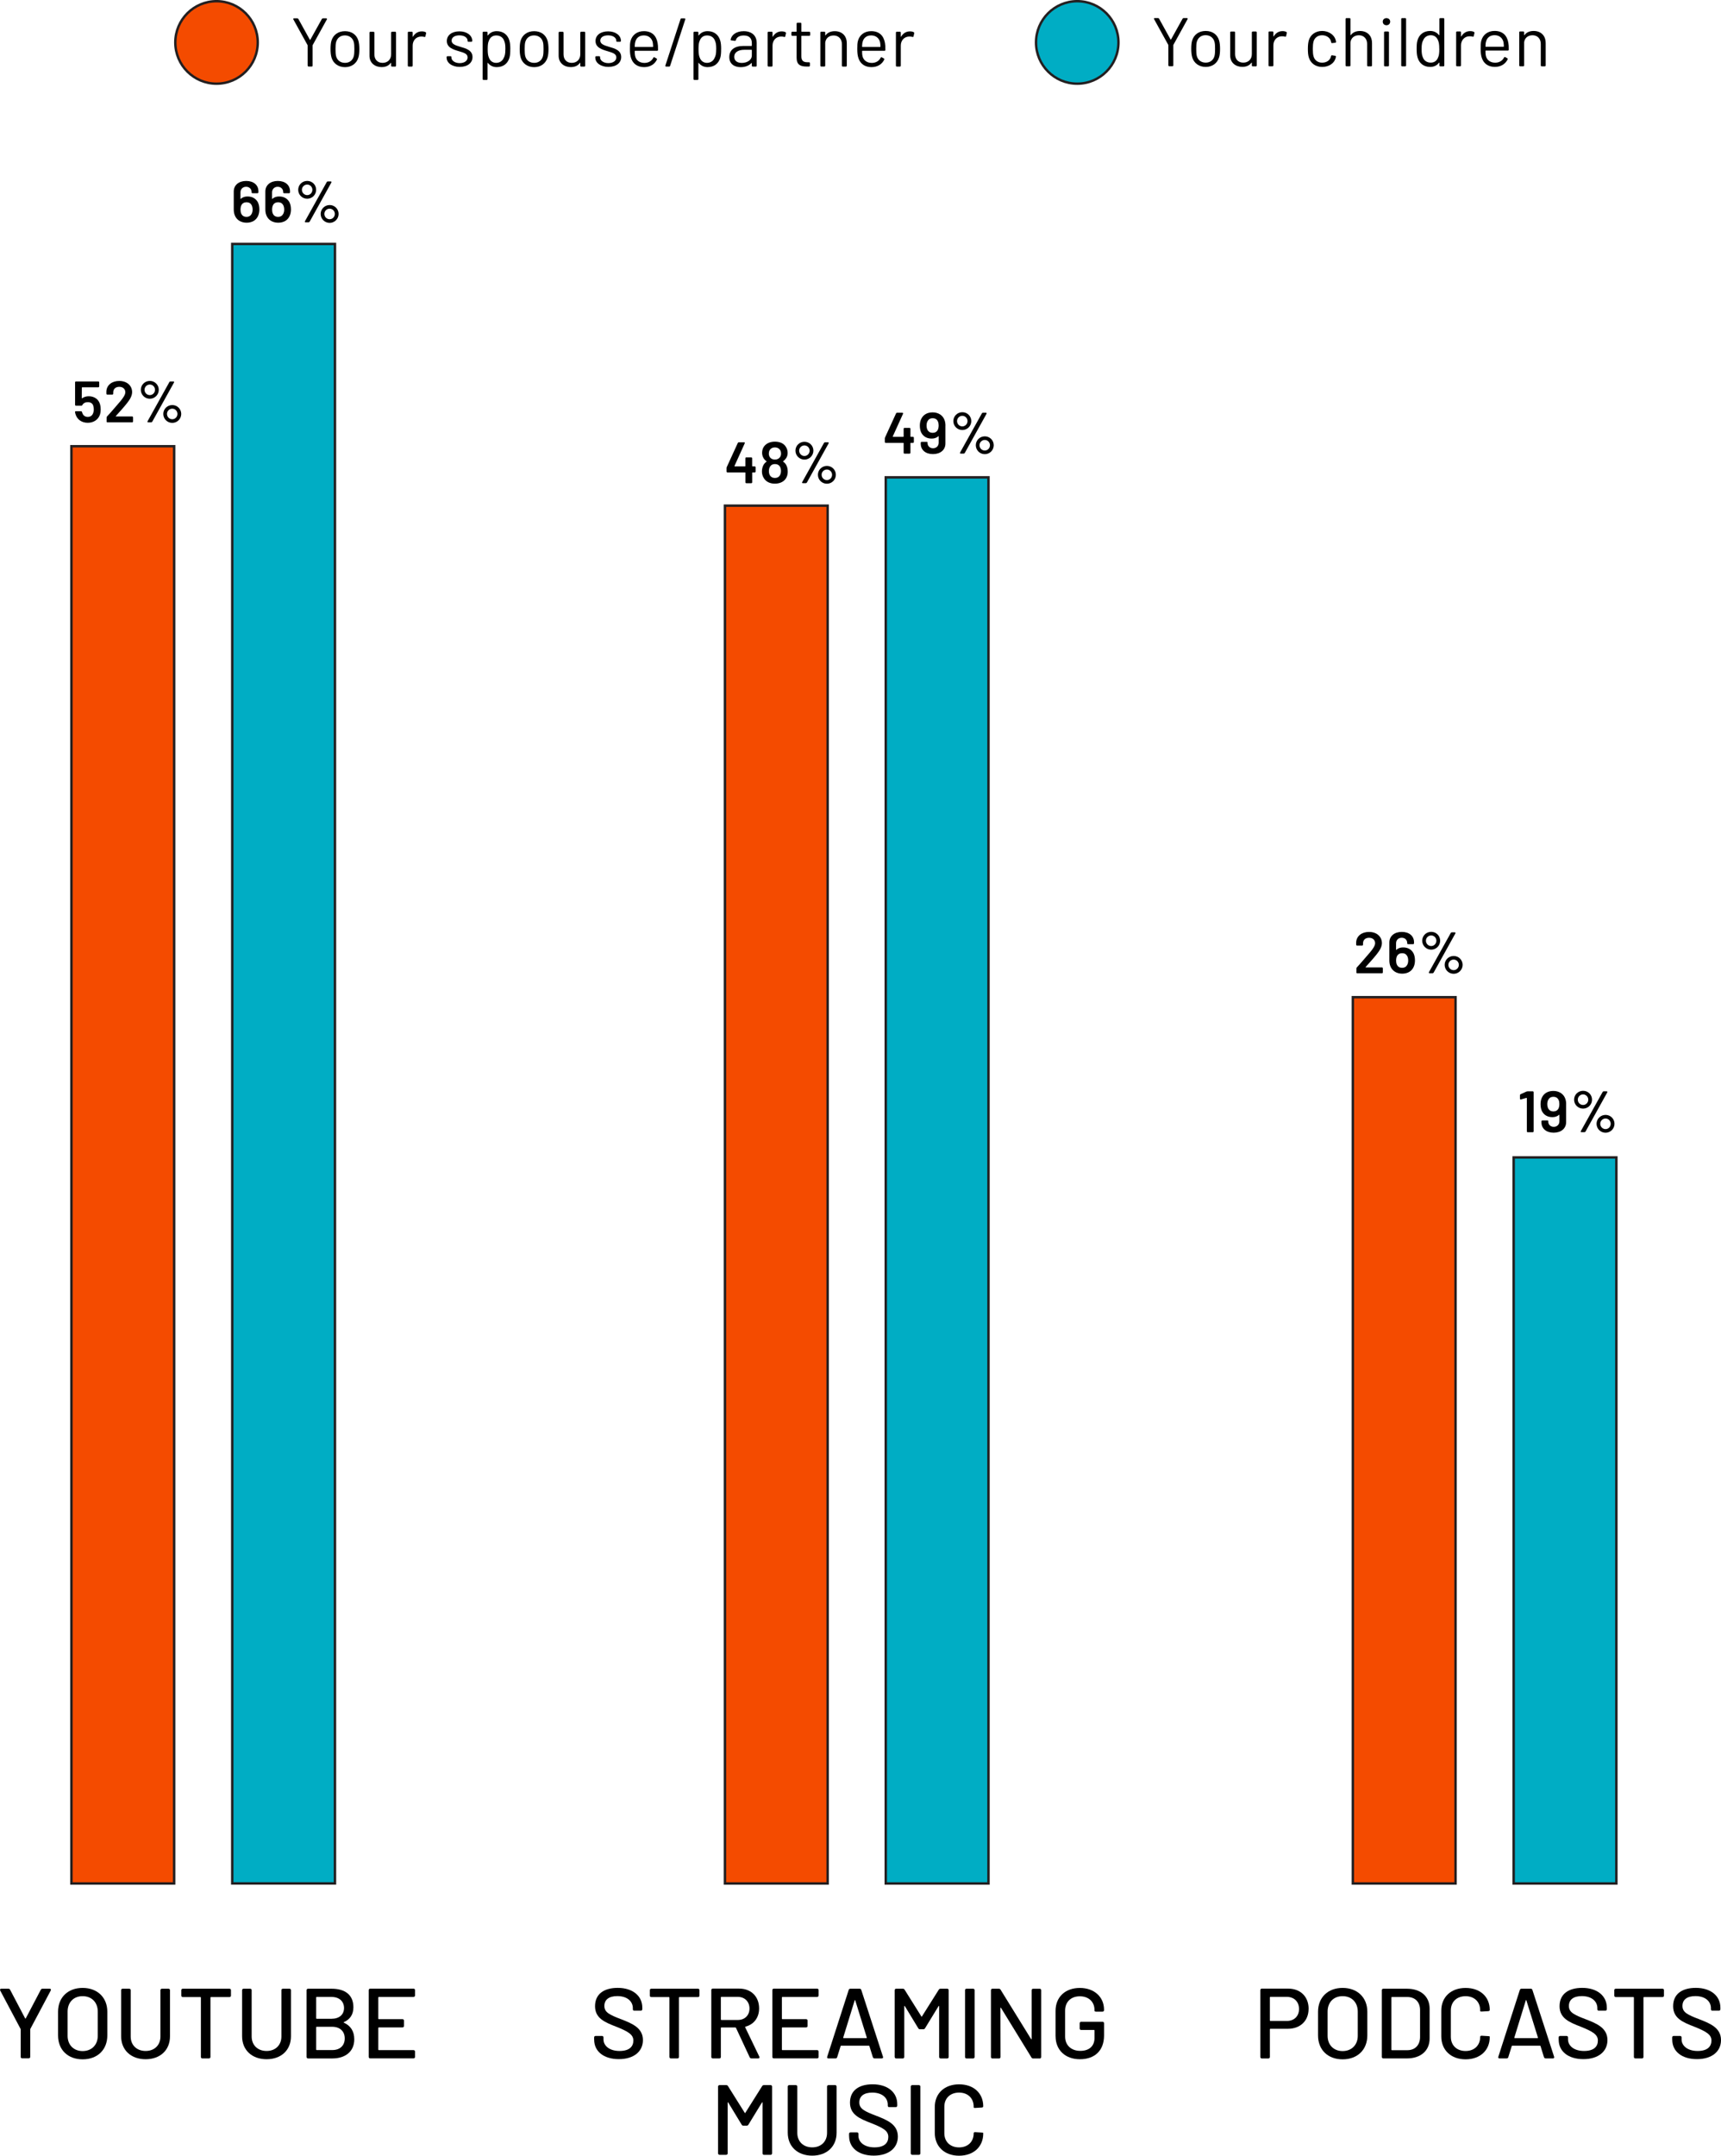 <?xml version="1.0" encoding="UTF-8"?>
<svg id="Layer_2" data-name="Layer 2" xmlns="http://www.w3.org/2000/svg" width="529.51" height="662.87" viewBox="0 0 529.51 662.87">
  <defs>
    <style>
      .cls-1 {
        fill: #00adc4;
      }

      .cls-1, .cls-2 {
        stroke: #231f20;
        stroke-miterlimit: 10;
        stroke-width: .75px;
      }

      .cls-2 {
        fill: #f44b00;
      }
    </style>
  </defs>
  <g id="Layer_1-2" data-name="Layer 1">
    <g>
      <g>
        <g>
          <g>
            <path d="m94.65,20.18v-6.21s-.02-.08-.04-.13l-4.34-7.86c-.11-.19-.02-.34.19-.34h1.02c.15,0,.25.06.32.19l3.54,6.4c.04.06.08.06.13,0l3.56-6.4c.06-.13.17-.19.32-.19h1.02c.21,0,.3.15.19.34l-4.34,7.86s-.04.08-.04.13v6.21c0,.17-.11.28-.28.28h-.95c-.17,0-.28-.11-.28-.28Z"/>
            <path d="m102,17.7c-.21-.7-.3-1.59-.3-2.61s.08-1.91.28-2.58c.55-1.8,2.07-2.92,4.17-2.92s3.58,1.12,4.11,2.9c.21.72.3,1.61.3,2.61s-.08,1.91-.3,2.61c-.55,1.82-2.1,2.94-4.11,2.94s-3.6-1.12-4.15-2.94Zm6.86-.45c.13-.51.17-1.29.17-2.14,0-.93-.04-1.67-.17-2.14-.32-1.25-1.33-2.08-2.75-2.08s-2.37.83-2.71,2.08c-.13.47-.17,1.25-.17,2.14s.04,1.67.17,2.14c.32,1.27,1.33,2.08,2.75,2.08s2.37-.81,2.71-2.08Z"/>
            <path d="m120.62,9.76h.95c.17,0,.28.11.28.28v10.16c0,.17-.11.28-.28.28h-.95c-.17,0-.28-.11-.28-.28v-.8c0-.08-.06-.13-.13-.04-.57.8-1.5,1.27-2.8,1.27-2.01,0-3.73-1.23-3.73-3.49v-7.09c0-.17.11-.28.28-.28h.95c.17,0,.28.11.28.28v6.65c0,1.59.95,2.63,2.52,2.63s2.63-1.06,2.63-2.63v-6.65c0-.17.11-.28.28-.28Z"/>
            <path d="m130.95,9.91c.15.06.19.19.15.34l-.21.93c-.04.17-.15.23-.34.17-.25-.08-.59-.13-1.04-.11-1.46.04-2.54,1.19-2.54,2.77v6.18c0,.17-.11.28-.27.28h-.95c-.17,0-.28-.11-.28-.28v-10.16c0-.17.11-.28.28-.28h.95c.17,0,.27.11.27.28v1.19c0,.11.06.13.11.04.57-.97,1.48-1.61,2.71-1.61.53,0,.89.11,1.16.25Z"/>
            <path d="m137.41,17.76v-.19c0-.17.11-.28.28-.28h.91c.17,0,.28.08.28.19v.19c0,.89,1.02,1.74,2.54,1.74s2.46-.76,2.46-1.76c0-1.14-1.23-1.46-2.63-1.89-1.82-.53-3.77-1.14-3.77-3.15,0-1.82,1.59-2.97,3.88-2.97s3.94,1.25,3.94,2.92c0,.17-.11.28-.28.28h-.87c-.17,0-.27-.06-.27-.15v-.13c0-.93-.95-1.69-2.54-1.69-1.42,0-2.39.61-2.39,1.63s1.14,1.44,2.58,1.86c1.8.51,3.85,1.08,3.85,3.18,0,1.82-1.55,3.03-3.94,3.03s-4.02-1.27-4.02-2.82Z"/>
            <path d="m157,15.11c0,1.04-.04,1.91-.25,2.63-.51,1.76-1.86,2.9-3.92,2.9-1.12,0-2.07-.47-2.69-1.27-.06-.08-.13-.04-.13.04v4.89c0,.17-.11.28-.28.28h-.95c-.17,0-.28-.11-.28-.28v-14.27c0-.17.11-.28.28-.28h.95c.17,0,.28.11.28.28v.8c0,.08.06.11.13.04.61-.83,1.57-1.29,2.69-1.29,2.01,0,3.37,1.12,3.88,2.84.23.74.3,1.61.3,2.69Zm-1.5,0c0-1.38-.13-1.99-.38-2.56-.34-1.02-1.25-1.65-2.44-1.65s-1.93.68-2.27,1.63c-.25.55-.36,1.19-.36,2.58s.13,2.05.38,2.63c.34.93,1.1,1.59,2.22,1.59s1.99-.64,2.35-1.55c.32-.57.49-1.21.49-2.67Z"/>
            <path d="m160.2,17.7c-.21-.7-.3-1.59-.3-2.61s.08-1.91.28-2.58c.55-1.8,2.07-2.92,4.17-2.92s3.58,1.12,4.11,2.9c.21.72.3,1.61.3,2.61s-.08,1.91-.3,2.61c-.55,1.82-2.1,2.94-4.11,2.94s-3.6-1.12-4.15-2.94Zm6.86-.45c.13-.51.17-1.29.17-2.14,0-.93-.04-1.67-.17-2.14-.32-1.25-1.33-2.08-2.75-2.08s-2.37.83-2.71,2.08c-.13.47-.17,1.25-.17,2.14s.04,1.67.17,2.14c.32,1.27,1.33,2.08,2.75,2.08s2.37-.81,2.71-2.08Z"/>
            <path d="m178.82,9.76h.95c.17,0,.28.11.28.28v10.16c0,.17-.11.28-.28.28h-.95c-.17,0-.28-.11-.28-.28v-.8c0-.08-.06-.13-.13-.04-.57.8-1.5,1.27-2.8,1.27-2.01,0-3.73-1.23-3.73-3.49v-7.09c0-.17.11-.28.28-.28h.95c.17,0,.28.11.28.28v6.65c0,1.59.95,2.63,2.52,2.63s2.63-1.06,2.63-2.63v-6.65c0-.17.11-.28.28-.28Z"/>
            <path d="m183.16,17.76v-.19c0-.17.11-.28.28-.28h.91c.17,0,.28.08.28.19v.19c0,.89,1.02,1.74,2.54,1.74s2.46-.76,2.46-1.76c0-1.14-1.23-1.46-2.63-1.89-1.82-.53-3.77-1.14-3.77-3.15,0-1.82,1.59-2.97,3.88-2.97s3.94,1.25,3.94,2.92c0,.17-.11.28-.28.28h-.87c-.17,0-.27-.06-.27-.15v-.13c0-.93-.95-1.69-2.54-1.69-1.42,0-2.39.61-2.39,1.63s1.14,1.44,2.58,1.86c1.8.51,3.85,1.08,3.85,3.18,0,1.82-1.55,3.03-3.94,3.03s-4.02-1.27-4.02-2.82Z"/>
            <path d="m201.01,17.76c.06-.15.21-.21.36-.13l.61.34c.15.08.21.21.13.36-.66,1.38-2.03,2.31-3.94,2.31-2.01,0-3.39-1.02-3.96-2.65-.3-.78-.4-1.74-.4-2.92,0-1.08.02-1.8.19-2.46.47-1.82,1.99-3.03,4.09-3.03,2.52,0,3.85,1.42,4.24,3.64.11.57.13,1.12.13,2.12,0,.17-.11.28-.28.28h-6.78c-.06,0-.11.04-.11.11,0,.7.04,1.23.13,1.55.3,1.23,1.33,2.07,2.88,2.07,1.31-.02,2.22-.64,2.71-1.59Zm-5.55-4.87c-.11.34-.15.83-.17,1.44,0,.06.04.11.11.11h5.44c.06,0,.11-.04.11-.11-.02-.57-.06-1.06-.13-1.36-.3-1.23-1.27-2.08-2.73-2.08s-2.35.83-2.63,1.99Z"/>
            <path d="m204.72,20.15l4.66-14.27c.04-.17.15-.23.3-.23h.93c.19,0,.3.13.23.32l-4.66,14.27c-.04.17-.15.23-.3.23h-.93c-.19,0-.3-.13-.23-.32Z"/>
            <path d="m221.87,15.11c0,1.04-.04,1.91-.25,2.63-.51,1.76-1.86,2.9-3.92,2.9-1.12,0-2.07-.47-2.69-1.27-.06-.08-.13-.04-.13.04v4.89c0,.17-.11.28-.28.28h-.95c-.17,0-.28-.11-.28-.28v-14.27c0-.17.11-.28.28-.28h.95c.17,0,.28.11.28.28v.8c0,.08.06.11.13.04.61-.83,1.57-1.29,2.69-1.29,2.01,0,3.37,1.12,3.88,2.84.23.74.3,1.61.3,2.69Zm-1.5,0c0-1.38-.13-1.99-.38-2.56-.34-1.02-1.25-1.65-2.44-1.65s-1.93.68-2.27,1.63c-.25.55-.36,1.19-.36,2.58s.13,2.05.38,2.63c.34.93,1.1,1.59,2.22,1.59s1.99-.64,2.35-1.55c.32-.57.49-1.21.49-2.67Z"/>
            <path d="m232.82,13.15v7.05c0,.17-.11.28-.28.28h-.95c-.17,0-.28-.11-.28-.28v-.76c0-.08-.06-.13-.13-.04-.78.83-1.97,1.25-3.3,1.25-1.8,0-3.49-.87-3.49-3.09s1.61-3.43,4.36-3.43h2.46c.06,0,.11-.04.11-.11v-.78c0-1.38-.72-2.33-2.48-2.33-1.33,0-2.2.55-2.44,1.44-.04.17-.15.23-.32.21l-1.04-.13c-.17-.02-.28-.08-.25-.23.28-1.55,1.84-2.61,4.02-2.61,2.58,0,4,1.46,4,3.56Zm-1.5,3.9v-1.63c0-.06-.04-.11-.11-.11h-2.22c-1.84,0-3.09.78-3.09,2.16,0,1.29,1.04,1.88,2.33,1.88,1.57,0,3.09-.83,3.09-2.31Z"/>
            <path d="m241.67,9.91c.15.06.19.19.15.34l-.21.93c-.04.17-.15.23-.34.17-.25-.08-.59-.13-1.04-.11-1.46.04-2.54,1.19-2.54,2.77v6.18c0,.17-.11.28-.27.28h-.95c-.17,0-.28-.11-.28-.28v-10.16c0-.17.11-.28.28-.28h.95c.17,0,.27.11.27.28v1.19c0,.11.06.13.11.04.57-.97,1.48-1.61,2.71-1.61.53,0,.89.11,1.16.25Z"/>
            <path d="m248.98,11.01h-2.31c-.06,0-.11.04-.11.11v6.18c0,1.38.61,1.84,1.88,1.84h.47c.17,0,.28.11.28.28v.74c0,.17-.08.28-.28.3h-.72c-1.84,0-3.09-.49-3.09-2.69v-6.65c0-.06-.04-.11-.11-.11h-1.21c-.17,0-.28-.11-.28-.27v-.7c0-.17.11-.28.28-.28h1.21c.06,0,.11-.04.11-.11v-2.37c0-.17.11-.28.28-.28h.91c.17,0,.28.11.28.28v2.37c0,.06.04.11.11.11h2.31c.17,0,.28.11.28.28v.7c0,.17-.11.27-.28.27Z"/>
            <path d="m260.54,13.27v6.92c0,.17-.11.28-.28.28h-.95c-.17,0-.28-.11-.28-.28v-6.63c0-1.57-1.02-2.65-2.52-2.65s-2.46.89-2.61,2.22v7.05c0,.17-.11.28-.27.28h-.95c-.17,0-.28-.11-.28-.28v-10.16c0-.17.11-.28.28-.28h.95c.17,0,.27.11.27.28v.78c0,.08.06.15.11.06.61-.85,1.61-1.27,2.84-1.27,2.22,0,3.68,1.44,3.68,3.66Z"/>
            <path d="m270.96,17.76c.06-.15.21-.21.36-.13l.61.34c.15.08.21.21.13.36-.66,1.38-2.03,2.31-3.94,2.31-2.01,0-3.39-1.02-3.96-2.65-.3-.78-.4-1.74-.4-2.92,0-1.08.02-1.8.19-2.46.47-1.82,1.99-3.03,4.09-3.03,2.52,0,3.85,1.42,4.24,3.64.11.57.13,1.12.13,2.12,0,.17-.11.28-.28.28h-6.78c-.06,0-.11.04-.11.11,0,.7.04,1.23.13,1.55.3,1.23,1.33,2.07,2.88,2.07,1.31-.02,2.22-.64,2.71-1.59Zm-5.55-4.87c-.11.34-.15.83-.17,1.44,0,.06.04.11.11.11h5.44c.06,0,.11-.04.11-.11-.02-.57-.06-1.06-.13-1.36-.3-1.23-1.27-2.08-2.73-2.08s-2.35.83-2.63,1.99Z"/>
            <path d="m281.13,9.91c.15.06.19.19.15.34l-.21.93c-.04.17-.15.23-.34.17-.25-.08-.59-.13-1.04-.11-1.46.04-2.54,1.19-2.54,2.77v6.18c0,.17-.11.28-.27.28h-.95c-.17,0-.28-.11-.28-.28v-10.16c0-.17.11-.28.28-.28h.95c.17,0,.27.11.27.28v1.19c0,.11.06.13.11.04.57-.97,1.48-1.61,2.71-1.61.53,0,.89.11,1.16.25Z"/>
          </g>
          <circle class="cls-2" cx="66.62" cy="13.05" r="12.68"/>
        </g>
        <g>
          <g>
            <path d="m359.47,20.1v-6.21s-.02-.08-.04-.13l-4.34-7.86c-.11-.19-.02-.34.19-.34h1.02c.15,0,.25.06.32.19l3.54,6.4c.04.06.08.06.13,0l3.56-6.4c.06-.13.17-.19.32-.19h1.02c.21,0,.3.15.19.34l-4.34,7.86s-.04.08-.04.13v6.21c0,.17-.11.28-.28.28h-.95c-.17,0-.28-.11-.28-.28Z"/>
            <path d="m366.82,17.63c-.21-.7-.3-1.59-.3-2.61s.08-1.91.28-2.58c.55-1.8,2.07-2.92,4.17-2.92s3.58,1.12,4.11,2.9c.21.72.3,1.61.3,2.61s-.08,1.91-.3,2.61c-.55,1.82-2.1,2.94-4.11,2.94s-3.6-1.12-4.15-2.94Zm6.86-.45c.13-.51.17-1.29.17-2.14,0-.93-.04-1.67-.17-2.14-.32-1.25-1.33-2.08-2.75-2.08s-2.37.83-2.71,2.08c-.13.47-.17,1.25-.17,2.14s.04,1.67.17,2.14c.32,1.27,1.33,2.08,2.75,2.08s2.37-.81,2.71-2.08Z"/>
            <path d="m385.44,9.69h.95c.17,0,.28.11.28.28v10.16c0,.17-.11.28-.28.28h-.95c-.17,0-.28-.11-.28-.28v-.8c0-.08-.06-.13-.13-.04-.57.8-1.5,1.27-2.8,1.27-2.01,0-3.73-1.23-3.73-3.49v-7.09c0-.17.11-.28.28-.28h.95c.17,0,.28.11.28.28v6.65c0,1.59.95,2.63,2.52,2.63s2.63-1.06,2.63-2.63v-6.65c0-.17.11-.28.28-.28Z"/>
            <path d="m395.77,9.83c.15.06.19.19.15.34l-.21.93c-.04.17-.15.23-.34.17-.25-.08-.59-.13-1.04-.11-1.46.04-2.54,1.19-2.54,2.77v6.18c0,.17-.11.28-.27.28h-.95c-.17,0-.28-.11-.28-.28v-10.16c0-.17.11-.28.28-.28h.95c.17,0,.27.11.27.28v1.19c0,.11.06.13.11.04.57-.97,1.48-1.61,2.71-1.61.53,0,.89.11,1.16.25Z"/>
            <path d="m402.68,17.63c-.21-.72-.28-1.55-.28-2.63,0-1.16.11-1.93.28-2.58.51-1.74,2.05-2.9,4.11-2.9s3.73,1.23,4.15,2.73c.06.21.11.42.13.57.02.19-.08.3-.25.32l-.93.11c-.17.02-.28-.04-.32-.23,0-.08-.02-.17-.04-.25-.23-1.04-1.27-1.93-2.73-1.93s-2.41.85-2.69,2.05c-.11.45-.19,1.19-.19,2.14,0,1.04.08,1.74.19,2.16.28,1.23,1.25,2.08,2.69,2.08s2.48-.83,2.71-1.91c.02-.04.02-.08.02-.11l.02-.02c.02-.19.15-.25.32-.23l.91.15c.17.02.28.13.25.32-.02.08-.04.21-.08.36-.42,1.63-2.08,2.75-4.15,2.75s-3.58-1.16-4.11-2.94Z"/>
            <path d="m422.14,13.2v6.92c0,.17-.11.28-.28.28h-.95c-.17,0-.28-.11-.28-.28v-6.63c0-1.57-1.02-2.65-2.52-2.65s-2.46.89-2.61,2.22v7.05c0,.17-.11.28-.27.28h-.95c-.17,0-.28-.11-.28-.28V5.85c0-.17.11-.28.28-.28h.95c.17,0,.27.11.27.28v4.89c0,.08.06.15.11.06.61-.85,1.61-1.27,2.84-1.27,2.22,0,3.68,1.44,3.68,3.66Z"/>
            <path d="m425.44,6.66c0-.64.47-1.08,1.14-1.08s1.14.44,1.14,1.08-.47,1.1-1.14,1.1-1.14-.44-1.14-1.1Zm.4,13.47v-10.16c0-.17.11-.28.28-.28h.95c.17,0,.28.11.28.28v10.16c0,.17-.11.28-.28.28h-.95c-.17,0-.28-.11-.28-.28Z"/>
            <path d="m431.12,20.12V5.85c0-.17.11-.28.28-.28h.95c.17,0,.27.11.27.28v14.27c0,.17-.11.28-.27.28h-.95c-.17,0-.28-.11-.28-.28Z"/>
            <path d="m443.15,5.58h.95c.17,0,.28.11.28.28v14.27c0,.17-.11.28-.28.28h-.95c-.17,0-.28-.11-.28-.28v-.8c0-.08-.06-.11-.13-.04-.61.83-1.57,1.29-2.69,1.29-2.01,0-3.37-1.12-3.88-2.84-.23-.74-.3-1.61-.3-2.69s.04-1.9.25-2.63c.51-1.76,1.86-2.9,3.92-2.9,1.12,0,2.07.47,2.69,1.27.06.08.13.04.13-.04v-4.89c0-.17.11-.28.28-.28Zm-.32,9.47c0-1.42-.13-2.05-.38-2.63-.34-.93-1.1-1.59-2.22-1.59s-1.99.64-2.35,1.55c-.32.57-.49,1.21-.49,2.67,0,1.38.13,1.99.38,2.56.34,1.02,1.25,1.65,2.44,1.65s1.93-.68,2.27-1.63c.25-.55.36-1.19.36-2.58Z"/>
            <path d="m453.5,9.83c.15.06.19.19.15.34l-.21.93c-.04.17-.15.23-.34.17-.25-.08-.59-.13-1.04-.11-1.46.04-2.54,1.19-2.54,2.77v6.18c0,.17-.11.28-.27.28h-.95c-.17,0-.28-.11-.28-.28v-10.16c0-.17.11-.28.28-.28h.95c.17,0,.27.11.27.28v1.19c0,.11.06.13.11.04.57-.97,1.48-1.61,2.71-1.61.53,0,.89.11,1.16.25Z"/>
            <path d="m462.76,17.69c.06-.15.21-.21.36-.13l.61.34c.15.08.21.21.13.36-.66,1.38-2.03,2.31-3.94,2.31-2.01,0-3.39-1.02-3.96-2.65-.3-.78-.4-1.74-.4-2.92,0-1.08.02-1.8.19-2.46.46-1.82,1.99-3.03,4.09-3.03,2.52,0,3.85,1.42,4.24,3.64.11.57.13,1.12.13,2.12,0,.17-.11.28-.28.28h-6.78c-.06,0-.11.04-.11.11,0,.7.04,1.23.13,1.55.3,1.23,1.33,2.07,2.88,2.07,1.31-.02,2.22-.64,2.71-1.59Zm-5.55-4.87c-.11.34-.15.83-.17,1.44,0,.06.04.11.11.11h5.44c.06,0,.11-.04.11-.11-.02-.57-.06-1.06-.13-1.36-.3-1.23-1.27-2.08-2.73-2.08s-2.35.83-2.63,1.99Z"/>
            <path d="m475.57,13.2v6.92c0,.17-.11.28-.28.28h-.95c-.17,0-.28-.11-.28-.28v-6.63c0-1.57-1.02-2.65-2.52-2.65s-2.46.89-2.61,2.22v7.05c0,.17-.11.28-.27.28h-.95c-.17,0-.28-.11-.28-.28v-10.16c0-.17.11-.28.28-.28h.95c.17,0,.27.11.27.28v.78c0,.08.06.15.11.06.61-.85,1.61-1.27,2.84-1.27,2.22,0,3.68,1.44,3.68,3.66Z"/>
          </g>
          <circle class="cls-1" cx="331.44" cy="13.05" r="12.68"/>
        </g>
      </g>
      <g>
        <g>
          <g>
            <path d="m6.37,632.46v-8.45c0-.06-.03-.12-.06-.18L.06,612.06c-.15-.31,0-.55.34-.55h2.17c.25,0,.43.09.55.34l4.62,8.79c.06.09.12.09.18,0l4.62-8.79c.12-.25.31-.34.55-.34h2.21c.34,0,.46.24.31.55l-6.25,11.76c-.03.06-.06.12-.06.18v8.45c0,.27-.18.46-.46.46h-2.02c-.28,0-.46-.19-.46-.46Z"/>
            <path d="m17.86,625.87v-7.29c0-4.38,3.03-7.32,7.56-7.32s7.6,2.94,7.6,7.32v7.29c0,4.41-3.03,7.35-7.6,7.35s-7.56-2.94-7.56-7.35Zm12.22.12v-7.44c0-2.85-1.87-4.75-4.66-4.75s-4.62,1.9-4.62,4.75v7.44c0,2.82,1.87,4.69,4.62,4.69s4.66-1.87,4.66-4.69Z"/>
            <path d="m37.27,626.15v-14.18c0-.28.18-.46.46-.46h2.02c.28,0,.46.18.46.46v14.24c0,2.64,1.84,4.44,4.59,4.44s4.56-1.81,4.56-4.44v-14.24c0-.28.18-.46.46-.46h2.02c.28,0,.46.18.46.46v14.18c0,4.23-3,7.04-7.5,7.04s-7.53-2.82-7.53-7.04Z"/>
            <path d="m71.06,611.97v1.65c0,.27-.18.46-.46.46h-5.7c-.09,0-.15.06-.15.15v18.25c0,.28-.18.46-.46.46h-2.02c-.28,0-.46-.18-.46-.46v-18.25c0-.09-.06-.15-.15-.15h-5.42c-.28,0-.46-.19-.46-.46v-1.65c0-.28.18-.46.46-.46h14.36c.28,0,.46.18.46.46Z"/>
            <path d="m74.49,626.15v-14.18c0-.28.18-.46.46-.46h2.02c.28,0,.46.18.46.46v14.24c0,2.64,1.84,4.44,4.59,4.44s4.56-1.81,4.56-4.44v-14.24c0-.28.18-.46.46-.46h2.02c.28,0,.46.18.46.46v14.18c0,4.23-3,7.04-7.5,7.04s-7.53-2.82-7.53-7.04Z"/>
            <path d="m105.79,621.95c2.14.95,3.21,2.7,3.21,5.12,0,3.86-2.88,5.88-6.74,5.88h-7.47c-.28,0-.46-.18-.46-.46v-20.52c0-.28.18-.46.46-.46h7.23c4.17,0,6.71,1.9,6.71,5.7,0,2.24-1.04,3.73-2.91,4.56-.12.06-.12.12-.03.18Zm-8.51-7.75v6.4c0,.09.06.15.15.15h4.59c2.36,0,3.83-1.28,3.83-3.31s-1.47-3.4-3.83-3.4h-4.59c-.09,0-.15.06-.15.15Zm8.79,12.59c0-2.2-1.5-3.58-3.89-3.58h-4.75c-.09,0-.15.06-.15.15v6.86c0,.09.06.15.15.15h4.84c2.33,0,3.8-1.38,3.8-3.58Z"/>
            <path d="m127.23,614.05h-10.69c-.09,0-.15.06-.15.15v6.52c0,.09.06.15.15.15h7.29c.28,0,.46.18.46.46v1.62c0,.28-.18.46-.46.46h-7.29c-.09,0-.15.06-.15.15v6.68c0,.09.06.15.15.15h10.69c.28,0,.46.18.46.46v1.62c0,.28-.18.46-.46.46h-13.32c-.28,0-.46-.18-.46-.46v-20.52c0-.28.18-.46.46-.46h13.32c.28,0,.46.18.46.46v1.62c0,.28-.18.46-.46.46Z"/>
          </g>
          <rect class="cls-2" x="-183.2" y="342.38" width="441.94" height="31.6" transform="translate(-320.4 395.95) rotate(-90)"/>
          <rect class="cls-1" x="-164.8" y="311.29" width="504.12" height="31.6" transform="translate(-239.83 414.34) rotate(-90)"/>
          <g>
            <path d="m79.8,64.39c0,.74-.13,1.38-.36,1.92-.57,1.37-1.83,2.17-3.57,2.17s-3.13-.88-3.66-2.35c-.2-.52-.29-1.11-.29-1.76v-5.48c0-1.98,1.56-3.25,3.84-3.25s3.75,1.28,3.75,3.16v.32c0,.18-.11.29-.29.29h-1.51c-.18,0-.29-.07-.29-.18v-.16c0-.95-.7-1.64-1.69-1.64s-1.74.68-1.74,1.71v1.94c0,.09.05.11.13.05.59-.56,1.31-.72,2.07-.72,1.42,0,2.51.63,3.13,1.74.32.61.48,1.38.48,2.23Zm-2.08.04c0-.52-.11-1.01-.31-1.38-.32-.56-.83-.86-1.56-.86s-1.27.31-1.58.9c-.2.4-.27.92-.27,1.4,0,.45.07.88.23,1.2.29.65.83.99,1.62.99s1.31-.38,1.6-.97c.18-.36.27-.79.27-1.27Z"/>
            <path d="m89.52,64.39c0,.74-.13,1.38-.36,1.92-.57,1.37-1.83,2.17-3.57,2.17s-3.13-.88-3.66-2.35c-.2-.52-.29-1.11-.29-1.76v-5.48c0-1.98,1.56-3.25,3.84-3.25s3.75,1.28,3.75,3.16v.32c0,.18-.11.29-.29.29h-1.51c-.18,0-.29-.07-.29-.18v-.16c0-.95-.7-1.64-1.69-1.64s-1.74.68-1.74,1.71v1.94c0,.09.05.11.13.05.59-.56,1.31-.72,2.07-.72,1.42,0,2.51.63,3.13,1.74.32.61.48,1.38.48,2.23Zm-2.08.04c0-.52-.11-1.01-.31-1.38-.32-.56-.83-.86-1.56-.86s-1.27.31-1.58.9c-.2.4-.27.92-.27,1.4,0,.45.07.88.23,1.2.29.65.83.99,1.62.99s1.31-.38,1.6-.97c.18-.36.27-.79.27-1.27Z"/>
            <path d="m91.75,58.36c0-1.51,1.22-2.73,2.77-2.73s2.75,1.22,2.75,2.73-1.22,2.75-2.75,2.75-2.77-1.22-2.77-2.75Zm4.36,0c0-.9-.72-1.61-1.6-1.61s-1.62.72-1.62,1.61.72,1.64,1.62,1.64,1.6-.74,1.6-1.64Zm-2.28,9.66l6.7-12.03c.07-.14.2-.2.34-.2h.88c.21,0,.31.14.2.34l-6.68,12.03c-.07.13-.2.2-.34.2h-.9c-.22,0-.31-.14-.2-.34Zm4.83-2.24c0-1.51,1.24-2.73,2.77-2.73s2.75,1.22,2.75,2.73-1.22,2.75-2.75,2.75-2.77-1.22-2.77-2.75Zm4.36,0c0-.9-.72-1.62-1.6-1.62s-1.62.72-1.62,1.62.72,1.63,1.62,1.63,1.6-.74,1.6-1.63Z"/>
          </g>
          <g>
            <path d="m30.98,125.9c0,.54-.07,1.08-.23,1.6-.5,1.51-1.92,2.5-3.74,2.5s-3.18-.95-3.7-2.42c-.11-.27-.18-.56-.22-.83-.04-.2.09-.31.27-.31h1.56c.14,0,.23.07.29.2.02.05.04.09.04.12.04.07.05.12.07.2.23.75.83,1.24,1.69,1.24s1.47-.52,1.69-1.29c.11-.31.16-.72.16-.97,0-.31-.04-.68-.14-1.06-.16-.81-.83-1.22-1.71-1.22-.72,0-1.37.29-1.67.88-.07.14-.16.21-.32.21h-1.63c-.18,0-.29-.11-.29-.29v-6.88c0-.18.11-.29.29-.29h6.84c.18,0,.29.11.29.29v1.22c0,.18-.11.29-.29.29h-4.94c-.05,0-.11.05-.11.11l-.02,3.2c0,.09.05.11.13.05.57-.41,1.27-.61,2.01-.61,1.67,0,3,.88,3.45,2.39.18.63.23,1.19.23,1.67Z"/>
            <path d="m32.8,129.58v-1.19c0-.14.04-.23.14-.34,1.44-1.54,2.73-3.11,3.97-4.53,1.01-1.17,1.65-2.17,1.65-2.91,0-.99-.75-1.67-1.87-1.67s-1.85.68-1.85,1.71v.39c0,.18-.11.29-.29.29h-1.53c-.18,0-.29-.11-.29-.29v-.7c.09-1.96,1.74-3.2,3.95-3.2,2.46,0,3.97,1.51,3.97,3.43,0,1.04-.56,2.15-1.56,3.39-1.01,1.28-2.19,2.57-3.45,3.97-.07.07-.04.13.05.13h4.96c.18,0,.29.11.29.29v1.22c0,.18-.11.29-.29.29h-7.58c-.18,0-.29-.11-.29-.29Z"/>
            <path d="m43.33,119.86c0-1.51,1.22-2.73,2.77-2.73s2.75,1.22,2.75,2.73-1.22,2.75-2.75,2.75-2.77-1.22-2.77-2.75Zm4.36,0c0-.9-.72-1.62-1.6-1.62s-1.62.72-1.62,1.62.72,1.63,1.62,1.63,1.6-.74,1.6-1.63Zm-2.28,9.66l6.7-12.03c.07-.14.2-.2.34-.2h.88c.21,0,.31.14.2.34l-6.68,12.03c-.07.12-.2.2-.34.2h-.9c-.22,0-.31-.14-.2-.34Zm4.83-2.24c0-1.51,1.24-2.73,2.77-2.73s2.75,1.22,2.75,2.73-1.22,2.75-2.75,2.75-2.77-1.22-2.77-2.75Zm4.36,0c0-.9-.72-1.62-1.6-1.62s-1.62.72-1.62,1.62.72,1.63,1.62,1.63,1.6-.74,1.6-1.63Z"/>
          </g>
        </g>
        <g>
          <g>
            <path d="m182.8,627.22v-.73c0-.28.18-.46.46-.46h1.96c.28,0,.46.18.46.46v.58c0,2.02,1.87,3.58,4.93,3.58s4.26-1.38,4.26-3.22-1.65-2.79-5.24-4.23c-3.49-1.35-6.55-2.57-6.55-6.31s2.73-5.64,6.98-5.64c4.59,0,7.56,2.45,7.56,6.09v.46c0,.28-.18.46-.46.46h-1.99c-.28,0-.46-.15-.46-.4v-.37c0-2.05-1.68-3.71-4.78-3.71-2.54,0-3.98,1.07-3.98,3.03s1.59,2.73,5.21,4.1c3.4,1.32,6.65,2.67,6.65,6.4,0,3.49-2.79,5.85-7.41,5.85s-7.59-2.36-7.59-5.97Z"/>
            <path d="m215.21,611.97v1.65c0,.27-.18.46-.46.46h-5.7c-.09,0-.15.06-.15.15v18.25c0,.28-.18.46-.46.46h-2.02c-.28,0-.46-.18-.46-.46v-18.25c0-.09-.06-.15-.15-.15h-5.42c-.28,0-.46-.19-.46-.46v-1.65c0-.28.18-.46.46-.46h14.36c.28,0,.46.18.46.46Z"/>
            <path d="m230.67,632.61l-4.23-9.07c-.03-.06-.12-.12-.18-.12h-4.32c-.09,0-.15.06-.15.15v8.91c0,.28-.18.46-.46.46h-2.02c-.28,0-.46-.18-.46-.46v-20.55c0-.28.18-.46.46-.46h8.09c3.7,0,6.16,2.45,6.16,6.1,0,2.85-1.62,4.93-4.2,5.6-.09.03-.12.09-.09.19l4.35,9.03c.15.34,0,.55-.34.55h-2.08c-.25,0-.43-.12-.52-.34Zm-8.88-18.44v6.8c0,.09.06.15.15.15h5.08c2.14,0,3.58-1.44,3.58-3.52s-1.44-3.58-3.58-3.58h-5.08c-.09,0-.15.06-.15.15Z"/>
            <path d="m251.41,614.05h-10.69c-.09,0-.15.06-.15.15v6.52c0,.09.06.15.15.15h7.29c.28,0,.46.18.46.46v1.62c0,.28-.18.46-.46.46h-7.29c-.09,0-.15.06-.15.15v6.68c0,.09.06.15.15.15h10.69c.28,0,.46.18.46.46v1.62c0,.28-.18.46-.46.46h-13.32c-.28,0-.46-.18-.46-.46v-20.52c0-.28.18-.46.46-.46h13.32c.28,0,.46.18.46.46v1.62c0,.28-.18.46-.46.46Z"/>
            <path d="m268.56,632.58l-1.07-3.43c-.03-.06-.06-.12-.15-.12h-8.55c-.09,0-.12.06-.15.12l-1.07,3.43c-.09.27-.28.36-.52.36h-2.17c-.34,0-.46-.18-.37-.52l6.62-20.55c.09-.27.28-.36.52-.36h2.82c.25,0,.43.09.52.36l6.68,20.55c.09.31-.03.52-.37.52h-2.2c-.25,0-.43-.09-.52-.36Zm-9-5.88h7.01c.09,0,.15-.06.12-.18l-3.55-11.42c-.03-.15-.15-.15-.18,0l-3.52,11.42c-.03.12.03.18.12.18Z"/>
            <path d="m275.27,632.49v-20.52c0-.28.18-.46.46-.46h2.05c.24,0,.43.09.55.31l5.15,8.21c.06.12.12.12.18,0l5.17-8.21c.12-.21.31-.31.55-.31h2.05c.28,0,.46.18.46.46v20.52c0,.28-.18.46-.46.46h-2.02c-.28,0-.46-.18-.46-.46v-15.56c0-.15-.12-.18-.18-.06l-4.16,6.8c-.12.21-.31.31-.55.31h-.98c-.24,0-.43-.09-.55-.31l-4.13-6.8c-.06-.12-.18-.09-.18.06v15.56c0,.28-.18.46-.46.46h-2.02c-.28,0-.46-.18-.46-.46Z"/>
            <path d="m296.92,632.49v-20.52c0-.28.18-.46.46-.46h2.02c.28,0,.46.18.46.46v20.52c0,.28-.18.46-.46.46h-2.02c-.28,0-.46-.18-.46-.46Z"/>
            <path d="m304.89,632.49v-20.52c0-.28.18-.46.46-.46h1.96c.25,0,.43.09.55.31l9.37,15.16c.06.12.18.09.18-.06v-14.94c0-.28.18-.46.46-.46h2.02c.28,0,.46.18.46.46v20.52c0,.28-.18.46-.46.46h-1.99c-.25,0-.43-.09-.55-.31l-9.37-15.25c-.06-.12-.18-.09-.18.06l.03,15.04c0,.28-.18.46-.46.46h-2.02c-.28,0-.46-.18-.46-.46Z"/>
            <path d="m324.77,626.15v-7.84c0-4.26,3-7.04,7.47-7.04s7.44,2.82,7.44,6.65v.18c0,.27-.18.46-.46.46h-2.02c-.28,0-.46-.12-.46-.31v-.28c0-2.42-1.78-4.13-4.5-4.13s-4.53,1.72-4.53,4.38v8.02c0,2.66,1.9,4.38,4.66,4.38s4.38-1.47,4.38-3.95v-2.33c0-.09-.06-.15-.15-.15h-3.95c-.28,0-.46-.18-.46-.46v-1.59c0-.28.18-.46.46-.46h6.58c.28,0,.46.18.46.46v3.73c0,4.78-2.97,7.32-7.44,7.32s-7.47-2.82-7.47-7.04Z"/>
            <path d="m220.93,662.13v-20.52c0-.27.18-.46.46-.46h2.05c.24,0,.43.09.55.31l5.15,8.21c.06.12.12.12.18,0l5.17-8.21c.12-.21.31-.31.55-.31h2.05c.28,0,.46.19.46.46v20.52c0,.27-.18.46-.46.46h-2.02c-.28,0-.46-.19-.46-.46v-15.56c0-.15-.12-.19-.18-.06l-4.16,6.8c-.12.21-.31.31-.55.31h-.98c-.24,0-.43-.09-.55-.31l-4.13-6.8c-.06-.12-.18-.09-.18.06v15.56c0,.27-.18.46-.46.46h-2.02c-.28,0-.46-.19-.46-.46Z"/>
            <path d="m242.37,655.79v-14.18c0-.27.18-.46.46-.46h2.02c.28,0,.46.19.46.46v14.24c0,2.63,1.84,4.44,4.59,4.44s4.56-1.81,4.56-4.44v-14.24c0-.27.18-.46.46-.46h2.02c.28,0,.46.19.46.46v14.18c0,4.23-3,7.05-7.5,7.05s-7.53-2.82-7.53-7.05Z"/>
            <path d="m261.24,656.87v-.74c0-.27.18-.46.46-.46h1.96c.28,0,.46.18.46.46v.58c0,2.02,1.87,3.58,4.93,3.58s4.26-1.38,4.26-3.21c0-1.93-1.65-2.79-5.24-4.23-3.49-1.35-6.55-2.57-6.55-6.31s2.73-5.64,6.98-5.64c4.59,0,7.56,2.45,7.56,6.1v.46c0,.27-.18.46-.46.46h-1.99c-.28,0-.46-.15-.46-.4v-.36c0-2.05-1.68-3.71-4.78-3.71-2.54,0-3.98,1.07-3.98,3.03s1.59,2.72,5.21,4.1c3.4,1.32,6.65,2.66,6.65,6.4,0,3.49-2.79,5.85-7.41,5.85s-7.59-2.36-7.59-5.97Z"/>
            <path d="m280.23,662.13v-20.52c0-.27.18-.46.46-.46h2.02c.28,0,.46.19.46.46v20.52c0,.27-.18.46-.46.46h-2.02c-.28,0-.46-.19-.46-.46Z"/>
            <path d="m287.61,655.82v-7.93c0-4.2,3-6.98,7.47-6.98s7.44,2.7,7.44,6.77c0,.21-.18.34-.46.37l-2.02.12c-.31.03-.46-.06-.46-.19v-.18c0-2.6-1.78-4.35-4.5-4.35s-4.53,1.74-4.53,4.35v8.15c0,2.6,1.81,4.35,4.53,4.35s4.5-1.74,4.5-4.35c0-.21.15-.37.46-.34l2.02.12c.28.03.46.06.46.15v.15c0,4.07-2.97,6.83-7.44,6.83s-7.47-2.82-7.47-7.04Z"/>
          </g>
          <rect class="cls-2" x="27.02" y="351.52" width="423.66" height="31.6" transform="translate(-128.47 606.17) rotate(-90)"/>
          <rect class="cls-1" x="72.15" y="347.16" width="432.37" height="31.6" transform="translate(-74.63 651.3) rotate(-90)"/>
          <g>
            <path d="m281.17,134.6v1.29c0,.18-.11.29-.29.29h-.65c-.07,0-.11.04-.11.11v2.91c0,.18-.11.29-.29.29h-1.51c-.18,0-.29-.11-.29-.29v-2.91c0-.07-.04-.11-.11-.11h-5.39c-.18,0-.29-.11-.29-.29v-1.04c0-.12.02-.23.07-.34l3.38-7.38c.07-.16.16-.21.32-.21h1.6c.22,0,.31.12.22.34l-3.14,6.93c-.04.09.02.13.09.13h3.14c.07,0,.11-.04.11-.11v-2.35c0-.18.11-.29.29-.29h1.51c.18,0,.29.11.29.29v2.35c0,.06.04.11.11.11h.65c.18,0,.29.11.29.29Z"/>
            <path d="m290.88,130.9v5.48c0,1.97-1.56,3.25-3.84,3.25s-3.75-1.28-3.75-3.16v-.32c0-.18.11-.29.29-.29h1.51c.18,0,.29.05.29.16v.18c0,.95.7,1.64,1.69,1.64s1.74-.68,1.74-1.71v-1.94c0-.09-.05-.11-.12-.05-.59.56-1.31.72-2.07.72-1.42,0-2.51-.63-3.13-1.74-.32-.61-.48-1.38-.48-2.23,0-.74.12-1.38.36-1.92.58-1.37,1.83-2.17,3.57-2.17s3.13.88,3.66,2.35c.2.52.29,1.11.29,1.76Zm-2.08-.11c0-.45-.07-.88-.23-1.2-.29-.65-.82-.99-1.62-.99s-1.31.38-1.6.97c-.18.36-.27.79-.27,1.28,0,.52.11,1.01.31,1.38.32.56.83.86,1.56.86s1.28-.31,1.58-.9c.2-.39.27-.92.27-1.4Z"/>
            <path d="m293.32,129.48c0-1.51,1.22-2.73,2.77-2.73s2.75,1.22,2.75,2.73-1.22,2.75-2.75,2.75-2.77-1.22-2.77-2.75Zm4.36,0c0-.9-.72-1.62-1.6-1.62s-1.62.72-1.62,1.62.72,1.63,1.62,1.63,1.6-.74,1.6-1.63Zm-2.28,9.66l6.7-12.03c.07-.14.2-.2.34-.2h.88c.21,0,.31.14.2.34l-6.68,12.03c-.07.12-.2.2-.34.2h-.9c-.22,0-.31-.14-.2-.34Zm4.83-2.24c0-1.51,1.24-2.73,2.77-2.73s2.75,1.22,2.75,2.73-1.22,2.75-2.75,2.75-2.77-1.22-2.77-2.75Zm4.36,0c0-.9-.72-1.62-1.6-1.62s-1.62.72-1.62,1.62.72,1.63,1.62,1.63,1.6-.74,1.6-1.63Z"/>
          </g>
          <g>
            <path d="m232.48,143.69v1.29c0,.18-.11.29-.29.29h-.65c-.07,0-.11.04-.11.11v2.91c0,.18-.11.29-.29.29h-1.51c-.18,0-.29-.11-.29-.29v-2.91c0-.07-.04-.11-.11-.11h-5.39c-.18,0-.29-.11-.29-.29v-1.04c0-.12.02-.23.07-.34l3.38-7.38c.07-.16.16-.22.32-.22h1.6c.21,0,.31.12.21.34l-3.14,6.93c-.04.09.02.13.09.13h3.14c.07,0,.11-.04.11-.11v-2.35c0-.18.11-.29.29-.29h1.51c.18,0,.29.11.29.29v2.35c0,.05.04.11.11.11h.65c.18,0,.29.11.29.29Z"/>
            <path d="m242.37,144.97c0,.82-.16,1.42-.45,1.94-.59,1.11-1.85,1.81-3.52,1.81-1.58,0-2.85-.65-3.5-1.89-.31-.56-.47-1.17-.47-1.88s.18-1.37.41-1.85c.24-.49.58-.85.99-1.13.05-.04.05-.11,0-.14-.36-.25-.67-.57-.88-.92-.29-.47-.47-1.02-.47-1.67,0-.74.2-1.38.55-1.9.67-.97,1.89-1.54,3.38-1.54,1.65,0,2.89.61,3.52,1.83.22.39.41.97.41,1.64,0,.61-.16,1.13-.45,1.58-.23.36-.55.7-.93.99-.07.04-.07.09,0,.12.43.27.79.67,1.02,1.19.25.5.38,1.09.38,1.83Zm-5.82-5.51c0,.41.11.79.29,1.08.32.5.88.77,1.58.77.75,0,1.3-.31,1.62-.82.18-.29.27-.65.27-1.04,0-.34-.07-.68-.22-.95-.32-.58-.9-.92-1.67-.92s-1.34.34-1.63.88c-.16.29-.24.63-.24,1.01Zm3.74,5.3c0-.34-.07-.72-.2-1.02-.27-.67-.84-1.04-1.67-1.04s-1.33.4-1.63,1.02c-.14.32-.22.7-.22,1.08,0,.57.11,1.02.32,1.38.31.5.83.79,1.53.79s1.19-.27,1.49-.74c.25-.36.38-.84.38-1.47Z"/>
            <path d="m244.74,138.57c0-1.51,1.22-2.73,2.77-2.73s2.75,1.22,2.75,2.73-1.22,2.75-2.75,2.75-2.77-1.22-2.77-2.75Zm4.36,0c0-.9-.72-1.61-1.6-1.61s-1.62.72-1.62,1.61.72,1.64,1.62,1.64,1.6-.74,1.6-1.64Zm-2.28,9.66l6.7-12.03c.07-.14.2-.2.34-.2h.88c.21,0,.31.14.2.34l-6.68,12.03c-.07.13-.2.2-.34.2h-.9c-.22,0-.31-.14-.2-.34Zm4.83-2.24c0-1.51,1.24-2.73,2.77-2.73s2.75,1.22,2.75,2.73-1.22,2.75-2.75,2.75-2.77-1.22-2.77-2.75Zm4.36,0c0-.9-.72-1.62-1.6-1.62s-1.62.72-1.62,1.62.72,1.63,1.62,1.63,1.6-.74,1.6-1.63Z"/>
          </g>
        </g>
        <g>
          <g>
            <path d="m402.62,617.7c0,3.71-2.57,6.13-6.4,6.13h-5.36c-.09,0-.15.06-.15.15v8.51c0,.28-.18.46-.46.46h-2.02c-.28,0-.46-.18-.46-.46v-20.55c0-.28.18-.46.46-.46h8.12c3.77,0,6.28,2.48,6.28,6.22Zm-2.94.06c0-2.24-1.5-3.74-3.74-3.74h-5.08c-.09,0-.15.06-.15.15v7.1c0,.09.06.15.15.15h5.08c2.24,0,3.74-1.47,3.74-3.67Z"/>
            <path d="m405.53,625.87v-7.29c0-4.38,3.03-7.32,7.56-7.32s7.6,2.94,7.6,7.32v7.29c0,4.41-3.03,7.35-7.6,7.35s-7.56-2.94-7.56-7.35Zm12.22.12v-7.44c0-2.85-1.87-4.75-4.66-4.75s-4.62,1.9-4.62,4.75v7.44c0,2.82,1.87,4.69,4.62,4.69s4.66-1.87,4.66-4.69Z"/>
            <path d="m425.16,632.49v-20.52c0-.28.18-.46.46-.46h7.26c4.26,0,6.98,2.39,6.98,6.12v9.19c0,3.74-2.73,6.12-6.98,6.12h-7.26c-.28,0-.46-.18-.46-.46Zm3.09-2.08h4.75c2.39,0,3.89-1.56,3.92-4.01v-8.33c0-2.45-1.5-4.01-3.92-4.01h-4.75c-.09,0-.15.06-.15.15v16.05c0,.09.06.15.15.15Z"/>
            <path d="m443.45,626.18v-7.93c0-4.2,3-6.98,7.47-6.98s7.44,2.7,7.44,6.77c0,.22-.18.34-.46.37l-2.02.12c-.31.03-.46-.06-.46-.18v-.19c0-2.6-1.78-4.35-4.5-4.35s-4.53,1.75-4.53,4.35v8.15c0,2.6,1.81,4.35,4.53,4.35s4.5-1.75,4.5-4.35c0-.21.15-.37.46-.34l2.02.12c.28.03.46.06.46.15v.15c0,4.07-2.97,6.83-7.44,6.83s-7.47-2.82-7.47-7.04Z"/>
            <path d="m475.05,632.58l-1.07-3.43c-.03-.06-.06-.12-.15-.12h-8.55c-.09,0-.12.06-.15.12l-1.07,3.43c-.09.27-.28.36-.52.36h-2.17c-.34,0-.46-.18-.37-.52l6.62-20.55c.09-.27.28-.36.52-.36h2.82c.25,0,.43.09.52.36l6.68,20.55c.09.31-.03.52-.37.52h-2.2c-.25,0-.43-.09-.52-.36Zm-9-5.88h7.01c.09,0,.15-.06.12-.18l-3.55-11.42c-.03-.15-.15-.15-.18,0l-3.52,11.42c-.03.12.03.18.12.18Z"/>
            <path d="m479.56,627.22v-.73c0-.28.18-.46.46-.46h1.96c.28,0,.46.18.46.46v.58c0,2.02,1.87,3.58,4.93,3.58s4.26-1.38,4.26-3.22-1.65-2.79-5.24-4.23c-3.49-1.35-6.55-2.57-6.55-6.31s2.73-5.64,6.98-5.64c4.59,0,7.56,2.45,7.56,6.09v.46c0,.28-.18.46-.46.46h-1.99c-.28,0-.46-.15-.46-.4v-.37c0-2.05-1.68-3.71-4.78-3.71-2.54,0-3.98,1.07-3.98,3.03s1.59,2.73,5.21,4.1c3.4,1.32,6.65,2.67,6.65,6.4,0,3.49-2.79,5.85-7.41,5.85s-7.59-2.36-7.59-5.97Z"/>
            <path d="m511.96,611.97v1.65c0,.27-.18.46-.46.46h-5.7c-.09,0-.15.06-.15.15v18.25c0,.28-.18.46-.46.46h-2.02c-.28,0-.46-.18-.46-.46v-18.25c0-.09-.06-.15-.15-.15h-5.42c-.28,0-.46-.19-.46-.46v-1.65c0-.28.18-.46.46-.46h14.36c.28,0,.46.18.46.46Z"/>
            <path d="m514.5,627.22v-.73c0-.28.18-.46.46-.46h1.96c.28,0,.46.18.46.46v.58c0,2.02,1.87,3.58,4.93,3.58s4.26-1.38,4.26-3.22-1.65-2.79-5.24-4.23c-3.49-1.35-6.55-2.57-6.55-6.31s2.73-5.64,6.98-5.64c4.59,0,7.56,2.45,7.56,6.09v.46c0,.28-.18.46-.46.46h-1.99c-.28,0-.46-.15-.46-.4v-.37c0-2.05-1.68-3.71-4.78-3.71-2.54,0-3.98,1.07-3.98,3.03s1.59,2.73,5.21,4.1c3.4,1.32,6.65,2.67,6.65,6.4,0,3.49-2.79,5.85-7.41,5.85s-7.59-2.36-7.59-5.97Z"/>
          </g>
          <rect class="cls-2" x="295.77" y="427.09" width="272.52" height="31.6" transform="translate(-10.85 874.92) rotate(-90)"/>
          <rect class="cls-1" x="369.89" y="451.72" width="223.26" height="31.6" transform="translate(14 949.04) rotate(-90)"/>
          <g>
            <path d="m469.95,335.57h1.62c.18,0,.29.11.29.29v12c0,.18-.11.29-.29.29h-1.51c-.18,0-.29-.11-.29-.29v-10.18c0-.07-.05-.11-.13-.09l-1.67.47c-.2.05-.32-.05-.32-.25v-1.04c0-.16.07-.25.22-.32l1.74-.79c.11-.05.22-.07.34-.07Z"/>
            <path d="m481.86,339.56v5.48c0,1.97-1.56,3.25-3.84,3.25s-3.75-1.28-3.75-3.16v-.32c0-.18.11-.29.29-.29h1.51c.18,0,.29.06.29.16v.18c0,.95.7,1.63,1.69,1.63s1.74-.68,1.74-1.71v-1.94c0-.09-.05-.11-.12-.05-.59.56-1.31.72-2.07.72-1.42,0-2.51-.63-3.13-1.74-.32-.61-.48-1.38-.48-2.23,0-.74.12-1.38.36-1.92.58-1.36,1.83-2.17,3.57-2.17s3.13.88,3.66,2.35c.2.52.29,1.11.29,1.76Zm-2.08-.11c0-.45-.07-.88-.23-1.2-.29-.65-.82-.99-1.62-.99s-1.31.38-1.6.97c-.18.36-.27.79-.27,1.28,0,.52.11,1,.31,1.38.32.55.83.86,1.56.86s1.28-.31,1.58-.9c.2-.39.27-.92.27-1.4Z"/>
            <path d="m484.31,338.14c0-1.51,1.22-2.73,2.77-2.73s2.75,1.22,2.75,2.73-1.22,2.75-2.75,2.75-2.77-1.22-2.77-2.75Zm4.36,0c0-.9-.72-1.62-1.6-1.62s-1.62.72-1.62,1.62.72,1.63,1.62,1.63,1.6-.74,1.6-1.63Zm-2.28,9.66l6.7-12.03c.07-.14.2-.2.34-.2h.88c.21,0,.31.14.2.34l-6.68,12.03c-.07.12-.2.2-.34.2h-.9c-.22,0-.31-.14-.2-.34Zm4.83-2.25c0-1.51,1.24-2.73,2.77-2.73s2.75,1.22,2.75,2.73-1.22,2.75-2.75,2.75-2.77-1.22-2.77-2.75Zm4.36,0c0-.9-.72-1.62-1.6-1.62s-1.62.72-1.62,1.62.72,1.64,1.62,1.64,1.6-.74,1.6-1.64Z"/>
          </g>
          <g>
            <path d="m417.33,298.98v-1.18c0-.14.04-.24.14-.34,1.44-1.55,2.73-3.11,3.97-4.53,1.01-1.17,1.65-2.17,1.65-2.91,0-.99-.75-1.67-1.87-1.67s-1.85.68-1.85,1.71v.4c0,.18-.11.29-.29.29h-1.53c-.18,0-.29-.11-.29-.29v-.7c.09-1.96,1.74-3.2,3.95-3.2,2.46,0,3.97,1.51,3.97,3.43,0,1.04-.56,2.15-1.56,3.39-1.01,1.27-2.19,2.57-3.45,3.97-.07.07-.04.12.05.12h4.96c.18,0,.29.11.29.29v1.22c0,.18-.11.29-.29.29h-7.58c-.18,0-.29-.11-.29-.29Z"/>
            <path d="m435.35,295.3c0,.74-.13,1.38-.36,1.92-.57,1.37-1.83,2.17-3.57,2.17s-3.13-.88-3.66-2.35c-.2-.52-.29-1.11-.29-1.76v-5.48c0-1.98,1.56-3.25,3.84-3.25s3.75,1.28,3.75,3.16v.32c0,.18-.11.29-.29.29h-1.51c-.18,0-.29-.07-.29-.18v-.16c0-.95-.7-1.64-1.69-1.64s-1.74.68-1.74,1.71v1.94c0,.09.05.11.13.05.59-.56,1.31-.72,2.07-.72,1.42,0,2.51.63,3.13,1.74.32.61.48,1.38.48,2.23Zm-2.08.04c0-.52-.11-1.01-.31-1.38-.32-.56-.83-.86-1.56-.86s-1.27.31-1.58.9c-.2.39-.27.92-.27,1.4,0,.45.07.88.23,1.2.29.65.83.99,1.62.99s1.31-.38,1.6-.97c.18-.36.27-.79.27-1.28Z"/>
            <path d="m437.58,289.26c0-1.51,1.22-2.73,2.77-2.73s2.75,1.22,2.75,2.73-1.22,2.75-2.75,2.75-2.77-1.22-2.77-2.75Zm4.36,0c0-.9-.72-1.62-1.6-1.62s-1.62.72-1.62,1.62.72,1.64,1.62,1.64,1.6-.74,1.6-1.64Zm-2.28,9.66l6.7-12.03c.07-.14.2-.2.34-.2h.88c.21,0,.31.14.2.34l-6.68,12.03c-.07.13-.2.2-.34.2h-.9c-.22,0-.31-.14-.2-.34Zm4.83-2.24c0-1.51,1.24-2.73,2.77-2.73s2.75,1.22,2.75,2.73-1.22,2.75-2.75,2.75-2.77-1.22-2.77-2.75Zm4.36,0c0-.9-.72-1.62-1.6-1.62s-1.62.72-1.62,1.62.72,1.63,1.62,1.63,1.6-.74,1.6-1.63Z"/>
          </g>
        </g>
      </g>
    </g>
  </g>
</svg>